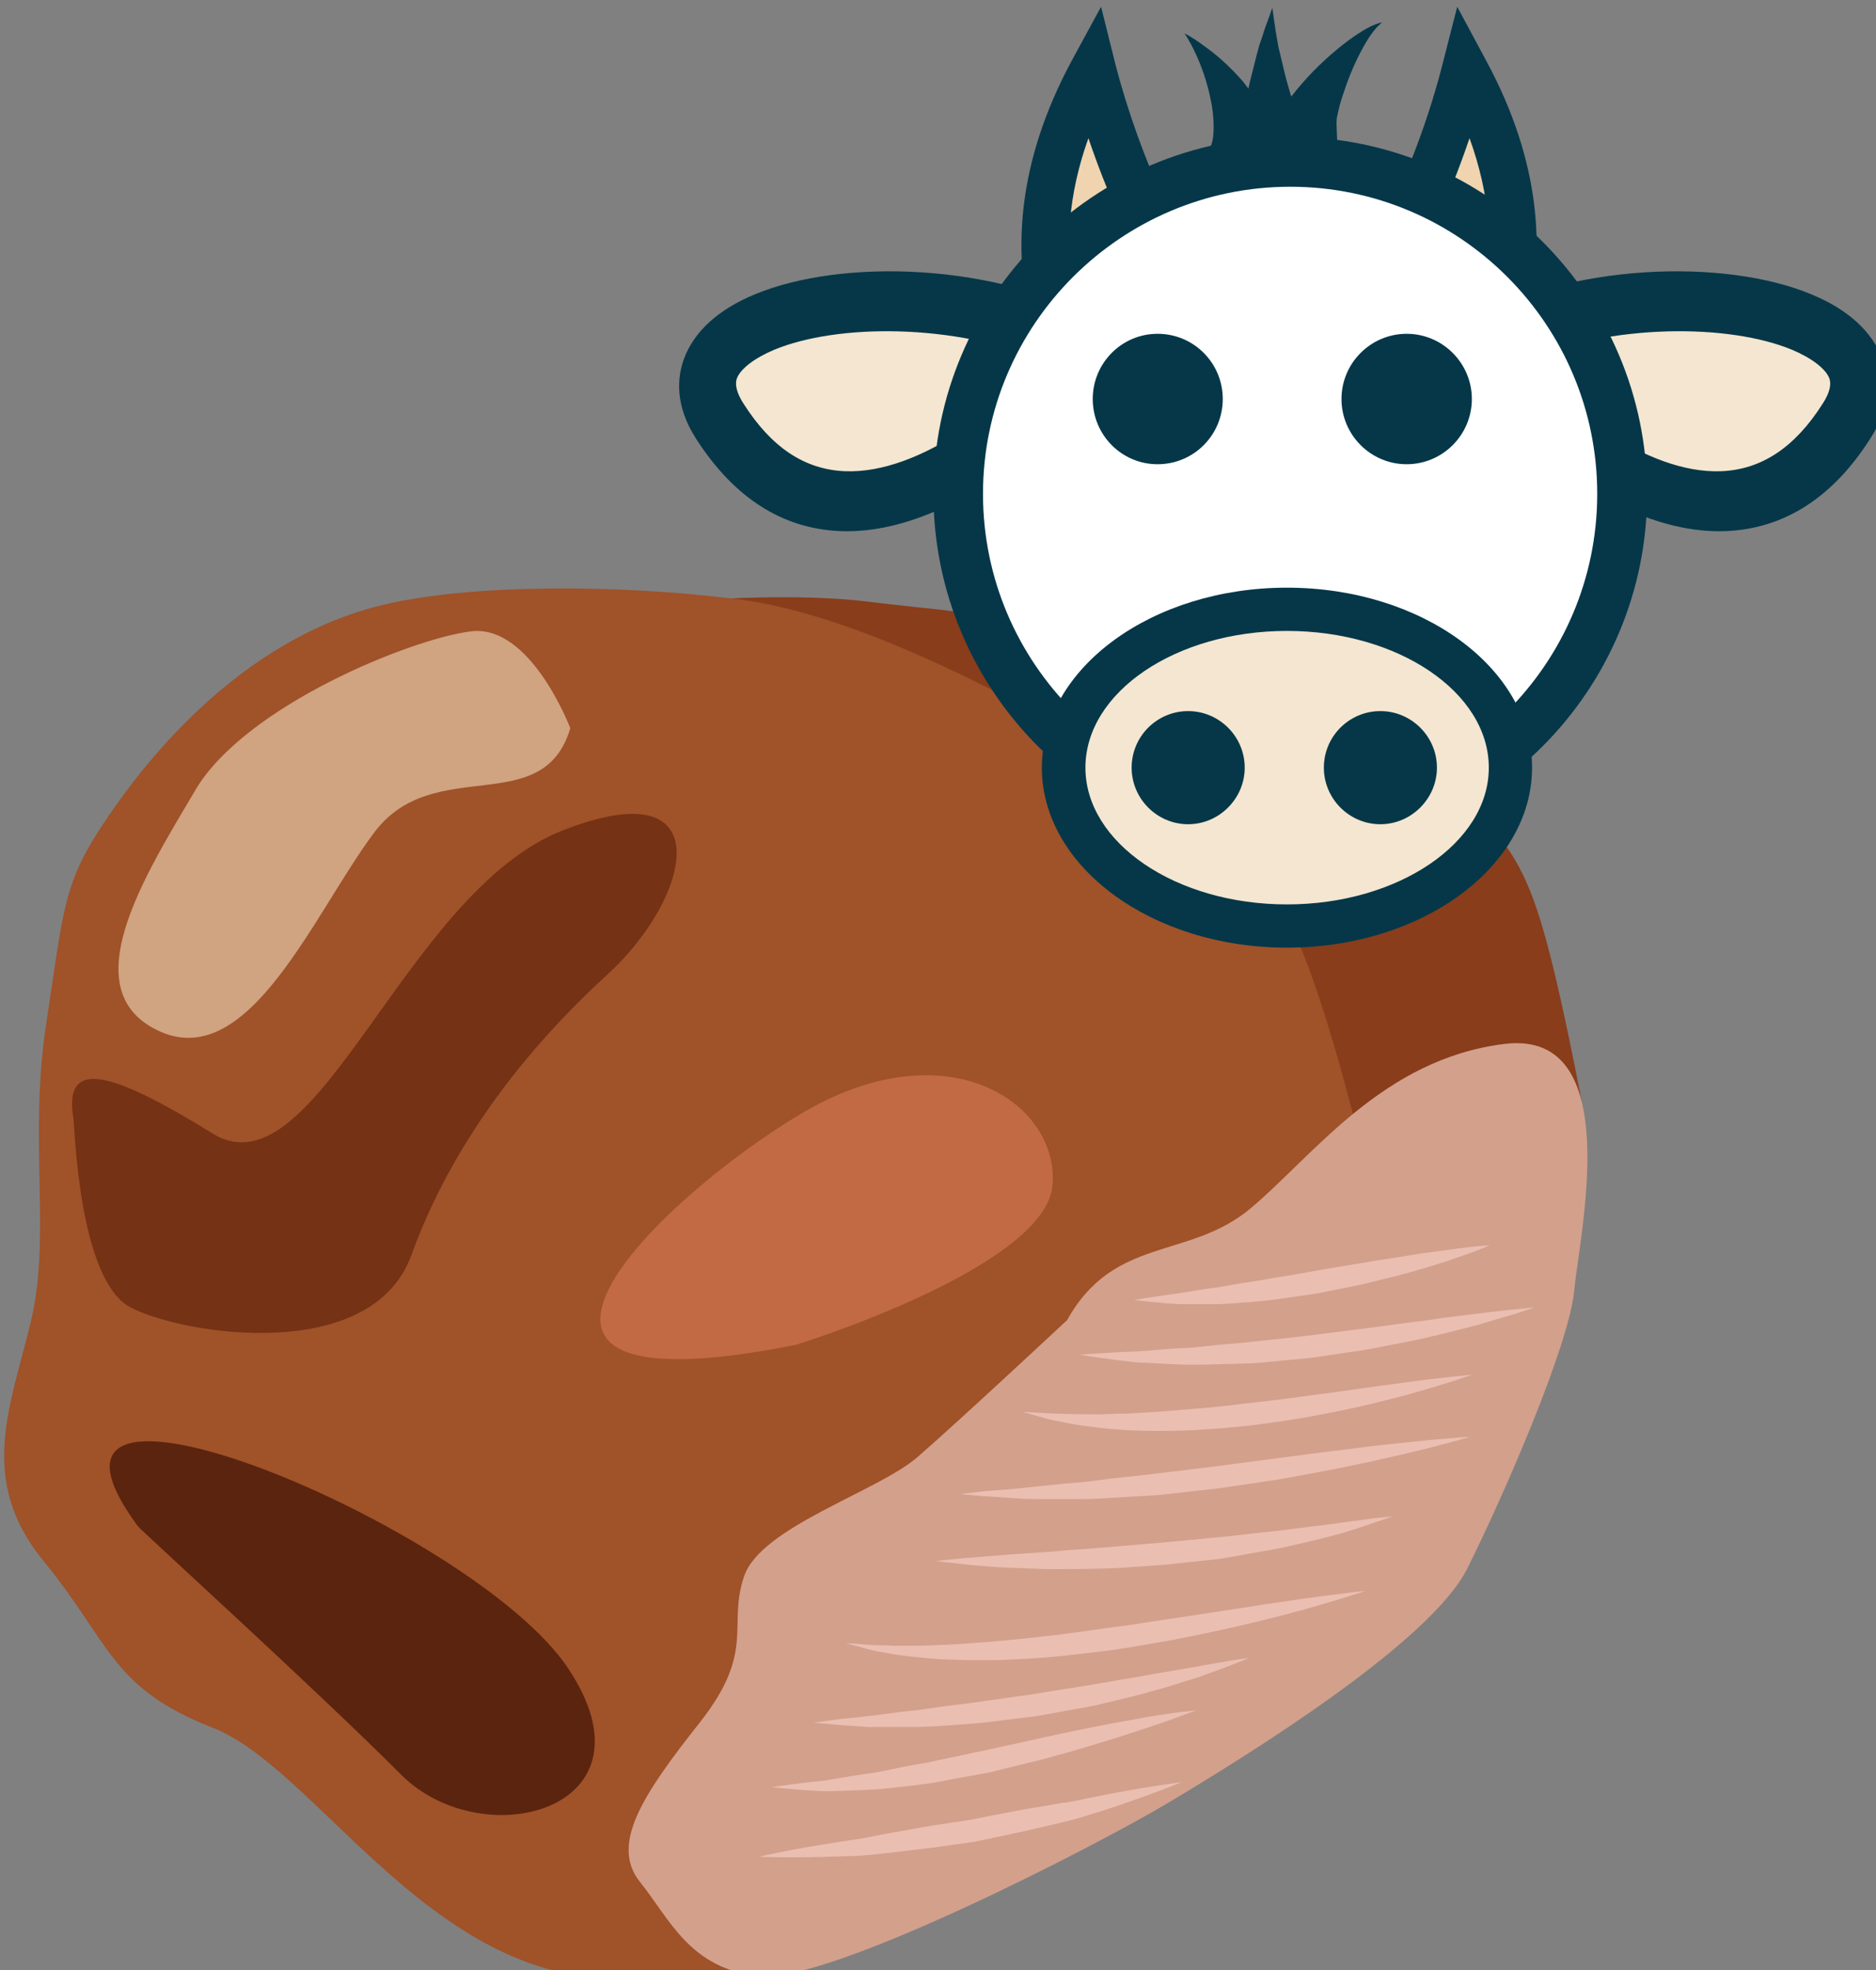 <?xml version="1.0" encoding="UTF-8" standalone="no"?>
<!-- Created with Inkscape (http://www.inkscape.org/) -->

<svg
   xmlns:dc="http://purl.org/dc/elements/1.1/"
   xmlns:cc="http://creativecommons.org/ns#"
   xmlns:rdf="http://www.w3.org/1999/02/22-rdf-syntax-ns#"
   xmlns:svg="http://www.w3.org/2000/svg"
   xmlns="http://www.w3.org/2000/svg"
   xmlns:sodipodi="http://sodipodi.sourceforge.net/DTD/sodipodi-0.dtd"
   xmlns:inkscape="http://www.inkscape.org/namespaces/inkscape"
   width="1494.911mm"
   height="1569.222mm"
   viewBox="0 0 1494.911 1569.222"
   version="1.1"
   id="svg8"
   inkscape:version="0.92.4 (5da689c313, 2019-01-14)"
   sodipodi:docname="5032.svg">
  <rect x="0" y="0" width="1494.911" height="1569.222" fill="#808080" stroke="none"/>
  <defs
     id="defs2">
    <style
       type="text/css"
       id="style2"><![CDATA[
    .fil9 {fill:#053749;fill-rule:nonzero}
    .fil5 {fill:#5B240E;fill-rule:nonzero}
    .fil4 {fill:#753214;fill-rule:nonzero}
    .fil0 {fill:#893D1B;fill-rule:nonzero}
    .fil1 {fill:#A05229;fill-rule:nonzero}
    .fil6 {fill:#C16A44;fill-rule:nonzero}
    .fil3 {fill:#D0A381;fill-rule:nonzero}
    .fil2 {fill:#D3A08C;fill-rule:nonzero}
    .fil7 {fill:#EABFB2;fill-rule:nonzero}
    .fil8 {fill:#F9C7E1;fill-rule:nonzero}
    .fil11 {fill:#FCE6F3;fill-rule:nonzero}
    .fil10 {fill:#FFE3F4;fill-rule:nonzero}
   ]]></style>
    <style
       type="text/css"
       id="style2-6"><![CDATA[
    .fil8 {fill:#053749;fill-rule:nonzero}
    .fil5 {fill:#350000;fill-rule:nonzero}
    .fil6 {fill:#440000;fill-rule:nonzero}
    .fil1 {fill:#4F0000;fill-rule:nonzero}
    .fil3 {fill:#560000;fill-rule:nonzero}
    .fil0 {fill:#661300;fill-rule:nonzero}
    .fil2 {fill:#991A14;fill-rule:nonzero}
    .fil4 {fill:#EACAC3;fill-rule:nonzero}
    .fil7 {fill:#EFD4AF;fill-rule:nonzero}
    .fil9 {fill:#F4E6D0;fill-rule:nonzero}
    .fil10 {fill:white;fill-rule:nonzero}
   ]]></style>
    <style
       type="text/css"
       id="style2-8"><![CDATA[
    .fil8 {fill:#053749;fill-rule:nonzero}
    .fil1 {fill:#9B6261;fill-rule:nonzero}
    .fil0 {fill:#B37E7A;fill-rule:nonzero}
    .fil3 {fill:#C1807A;fill-rule:nonzero}
    .fil2 {fill:#D89E9E;fill-rule:nonzero}
    .fil7 {fill:#EFD4AF;fill-rule:nonzero}
    .fil4 {fill:#F4DFDF;fill-rule:nonzero}
    .fil9 {fill:#F4E6D0;fill-rule:nonzero}
    .fil10 {fill:white;fill-rule:nonzero}
    .fil5 {fill:#F4D4D4;fill-rule:nonzero;}
    .fil6 {fill:#F4D4D4;fill-rule:nonzero;}
   ]]></style>
  </defs>
  <sodipodi:namedview
     id="base"
     pagecolor="#ffffff"
     bordercolor="#666666"
     borderopacity="1.0"
     inkscape:pageopacity="0.0"
     inkscape:pageshadow="2"
     inkscape:zoom="0.0875"
     inkscape:cx="1411.0349"
     inkscape:cy="3506.5593"
     inkscape:document-units="mm"
     inkscape:current-layer="Vrstva_x0020_1-0"
     showgrid="false"
     inkscape:window-width="1920"
     inkscape:window-height="1051"
     inkscape:window-x="-9"
     inkscape:window-y="-9"
     inkscape:window-maximized="1" />
  <g
     inkscape:label="Vrstva 1"
     inkscape:groupmode="layer"
     id="layer1"
     transform="translate(588.494,492.612)">
    <g
       transform="matrix(0.265,0,0,0.265,-2704.018,-3393.934)"
       id="Vrstva_x0020_1">
      <path
         d="m 12739,14258 c 0,0 -52,-276 -97,-448 -45,-172 -97,-329 -247,-434 -149,-104 -306,-313 -485,-351 -180,-37 -411,-134 -770,-194 -358,-60 -306,-45 -553,-75 -246,-30 -650,0 -687,23 -38,22 687,500 687,500 l 852,673 530,665 z"
         style="fill:#893d1b;fill-rule:nonzero"
         id="path7"
         class="fil0"
         inkscape:connector-curvature="0" />
      <path
         d="m 12089,14445 c -7,-23 -157,-673 -276,-792 -120,-120 -434,-411 -628,-516 -194,-104 -628,-343 -986,-388 -359,-45 -792,-45 -1054,15 -451,103 -747,500 -859,672 -112,172 -112,247 -164,590 -53,344 15,635 -45,890 -60,254 -165,478 37,724 202,247 202,381 508,501 307,119 643,740 1196,754 553,15 627,-82 769,-164 l 949,-1158 z"
         style="fill:#a05229;fill-rule:nonzero"
         id="path9"
         class="fil1"
         inkscape:connector-curvature="0" />
      <path
         d="m 11192,14916 c 0,0 -328,306 -448,410 -119,105 -471,210 -523,359 -52,150 37,224 -134,441 -172,217 -269,366 -180,478 90,112 150,262 359,284 209,22 1009,-389 1233,-523 224,-134 784,-478 896,-702 112,-224 307,-673 322,-837 15,-165 157,-785 -210,-740 -366,45 -575,336 -762,493 -186,157 -411,82 -553,337 z"
         style="fill:#d3a08c;fill-rule:nonzero"
         id="path11"
         class="fil2"
         inkscape:connector-curvature="0" />
      <path
         d="m 9698,13137 c 0,0 -119,-314 -299,-291 -179,22 -680,224 -829,478 -150,254 -374,605 -105,725 269,119 464,-359 643,-598 179,-239 508,-37 590,-314 z"
         style="fill:#d0a381;fill-rule:nonzero"
         id="path13"
         class="fil3"
         inkscape:connector-curvature="0" />
      <path
         d="m 8204,14310 c 4,24 15,486 172,568 157,82 724,172 844,-157 119,-328 336,-612 590,-844 254,-232 344,-620 -134,-433 -478,186 -740,1105 -1054,911 -314,-194 -448,-224 -418,-45 z"
         style="fill:#753214;fill-rule:nonzero"
         id="path15"
         class="fil4"
         inkscape:connector-curvature="0" />
      <path
         d="m 8398,15536 c 9,12 546,500 792,747 247,246 785,104 501,-321 -284,-426 -1741,-1032 -1293,-426 z"
         style="fill:#5b240e;02;fill-rule:nonzero"
         id="path17"
         class="fil5"
         inkscape:connector-curvature="0" />
      <path
         d="m 10378,14990 c 0,0 747,-231 770,-478 22,-246 -314,-478 -755,-217 -441,262 -1098,912 -15,695 z"
         style="fill:#c16a44;02;fill-rule:nonzero"
         id="path19"
         class="fil6"
         inkscape:connector-curvature="0" />
      <path
         d="m 11394,14856 c 0,0 17,-4 47,-8 14,-2 32,-5 53,-8 20,-2 43,-6 68,-10 25,-4 52,-9 81,-12 28,-4 58,-11 89,-15 32,-5 64,-10 96,-16 33,-5 66,-11 99,-17 66,-12 133,-22 195,-33 31,-5 62,-9 90,-14 29,-5 56,-9 81,-12 51,-7 93,-13 123,-16 29,-3 47,-4 47,-4 0,0 -16,7 -44,18 -28,10 -68,25 -117,40 -49,15 -106,32 -168,46 -31,8 -63,16 -96,22 -33,7 -66,13 -100,20 -33,5 -67,9 -100,14 -33,6 -67,8 -98,11 -32,2 -63,5 -93,6 -29,0 -57,0 -83,0 -13,0 -25,0 -37,0 -11,-1 -22,-2 -32,-2 -21,-2 -39,-4 -54,-5 -30,-3 -47,-5 -47,-5 z"
         style="fill:#eabfb2;fill-rule:nonzero"
         id="path21"
         class="fil7"
         inkscape:connector-curvature="0" />
      <path
         d="m 11230,15020 c 0,0 21,-2 59,-4 19,-1 42,-3 68,-4 27,-1 57,-2 89,-5 32,-3 66,-6 103,-7 36,-2 75,-8 115,-11 40,-3 81,-7 123,-12 42,-4 85,-9 127,-14 85,-11 170,-21 250,-32 40,-6 78,-10 115,-15 36,-6 71,-10 103,-14 64,-8 118,-15 156,-18 37,-4 59,-6 59,-6 0,0 -20,7 -57,19 -18,5 -40,12 -65,19 -25,8 -54,16 -85,24 -32,8 -66,17 -102,25 -36,9 -75,17 -115,24 -40,8 -81,17 -123,22 -42,6 -85,13 -128,19 -43,4 -86,8 -129,12 -42,5 -85,5 -125,6 -41,1 -80,3 -118,2 -37,-1 -73,-3 -105,-5 -16,-1 -32,-1 -47,-2 -14,-2 -28,-4 -42,-5 -26,-3 -48,-7 -67,-9 -38,-5 -59,-9 -59,-9 z"
         style="fill:#eabfb2;fill-rule:nonzero"
         id="path23"
         class="fil7"
         inkscape:connector-curvature="0" />
      <path
         d="m 11058,15192 c 0,0 21,1 59,3 19,2 41,2 67,3 26,1 55,1 87,1 31,1 66,-2 102,-2 36,-2 75,-4 114,-7 20,-2 40,-3 60,-5 20,-2 41,-3 62,-5 41,-4 83,-9 125,-14 42,-5 84,-9 126,-15 41,-6 82,-11 121,-16 80,-11 153,-22 217,-30 63,-9 116,-15 154,-19 37,-4 58,-6 58,-6 0,0 -20,7 -56,19 -35,11 -87,27 -149,44 -31,8 -65,17 -100,25 -36,9 -74,17 -114,25 -39,7 -80,16 -122,22 -42,7 -84,12 -127,18 -43,4 -86,9 -128,11 -42,4 -84,4 -125,5 -40,1 -79,-1 -116,-2 -37,-3 -72,-5 -104,-10 -33,-4 -62,-8 -88,-14 -26,-5 -48,-9 -66,-15 -36,-10 -57,-16 -57,-16 z"
         style="fill:#eabfb2;fill-rule:nonzero"
         id="path25"
         class="fil7"
         inkscape:connector-curvature="0" />
      <path
         d="m 10871,15439 c 0,0 24,-3 66,-8 22,-2 47,-4 77,-6 29,-3 62,-6 98,-10 36,-4 75,-8 116,-11 40,-3 84,-11 128,-15 90,-9 185,-22 280,-33 96,-13 191,-25 281,-37 44,-6 88,-11 129,-16 41,-6 80,-10 116,-14 72,-8 132,-14 174,-17 43,-4 67,-5 67,-5 0,0 -23,7 -64,18 -41,11 -100,26 -171,42 -70,16 -153,34 -242,50 -45,8 -91,18 -138,24 -47,7 -95,14 -143,21 -48,5 -96,11 -144,16 -47,6 -94,7 -139,10 -46,3 -90,6 -131,6 -42,0 -82,0 -118,0 -18,0 -36,0 -52,-1 -17,-1 -33,-2 -47,-3 -30,-2 -55,-4 -76,-5 -43,-4 -67,-6 -67,-6 z"
         style="fill:#eabfb2;fill-rule:nonzero"
         id="path27"
         class="fil7"
         inkscape:connector-curvature="0" />
      <path
         d="m 10796,15640 c 0,0 22,-2 60,-6 38,-4 92,-7 157,-13 32,-2 67,-5 104,-7 37,-2 76,-7 116,-9 81,-6 167,-14 252,-21 43,-4 86,-8 128,-12 42,-4 84,-8 124,-13 40,-5 79,-8 116,-13 36,-5 71,-9 103,-13 32,-4 62,-8 88,-12 26,-3 49,-6 68,-9 37,-4 59,-6 59,-6 0,0 -20,7 -56,19 -18,6 -40,14 -66,22 -12,4 -26,8 -40,12 -14,4 -30,8 -46,12 -31,8 -66,16 -102,24 -37,9 -76,15 -116,22 -40,7 -82,16 -124,20 -43,4 -86,9 -130,14 -43,3 -87,6 -129,9 -43,3 -85,3 -126,4 -41,0 -80,1 -118,0 -37,-1 -72,-3 -105,-4 -33,-1 -62,-4 -89,-6 -26,-2 -49,-5 -68,-7 -38,-4 -60,-7 -60,-7 z"
         style="fill:#eabfb2;fill-rule:nonzero"
         id="path29"
         class="fil7"
         inkscape:connector-curvature="0" />
      <path
         d="m 10527,15887 c 0,0 25,1 68,5 22,2 48,1 78,3 15,0 30,0 47,0 17,0 35,-1 53,-1 18,0 37,-2 57,-2 20,-2 40,-2 61,-4 42,-3 86,-6 132,-11 23,-2 46,-4 70,-7 23,-3 47,-6 71,-8 48,-6 96,-13 145,-20 48,-6 97,-13 145,-21 47,-7 95,-14 140,-21 46,-7 90,-14 132,-20 41,-7 81,-13 118,-18 73,-11 134,-19 177,-24 43,-6 68,-8 68,-8 0,0 -94,32 -237,70 -72,19 -156,39 -247,58 -46,9 -93,20 -141,27 -48,9 -97,17 -146,24 -49,6 -99,12 -147,17 -49,5 -97,8 -144,10 -46,3 -92,2 -134,2 -43,-1 -84,-2 -121,-6 -37,-4 -71,-6 -102,-12 -30,-5 -56,-9 -77,-15 -42,-11 -66,-18 -66,-18 z"
         style="fill:#eabfb2;fill-rule:nonzero"
         id="path31"
         class="fil7"
         inkscape:connector-curvature="0" />
      <path
         d="m 10430,16126 c 0,0 21,-3 57,-8 18,-2 40,-5 65,-7 26,-3 54,-6 85,-10 30,-4 64,-9 99,-12 35,-4 72,-11 110,-15 77,-9 158,-22 240,-33 81,-14 162,-25 238,-39 38,-7 76,-12 110,-19 35,-6 68,-12 99,-17 31,-5 59,-10 84,-15 24,-4 46,-8 64,-11 36,-6 57,-8 57,-8 0,0 -19,8 -53,21 -17,7 -38,15 -62,23 -12,5 -25,9 -38,14 -14,4 -28,9 -43,13 -30,10 -62,20 -97,29 -34,10 -71,19 -109,28 -38,9 -77,19 -118,25 -40,7 -81,15 -122,22 -42,5 -83,10 -124,15 -40,6 -81,8 -120,11 -39,3 -77,5 -113,6 -36,0 -70,0 -101,0 -16,0 -31,0 -45,0 -14,-1 -27,-2 -40,-3 -25,-1 -47,-3 -66,-5 -36,-3 -57,-5 -57,-5 z"
         style="fill:#eabfb2;fill-rule:nonzero"
         id="path33"
         class="fil7"
         inkscape:connector-curvature="0" />
      <path
         d="m 10303,16320 c 0,0 21,-3 56,-8 18,-2 39,-5 64,-8 13,-1 26,-2 40,-4 13,-2 28,-5 43,-7 29,-5 62,-11 96,-15 34,-5 70,-14 107,-21 18,-3 37,-7 57,-10 19,-3 38,-9 57,-12 39,-8 79,-17 118,-25 80,-17 159,-35 233,-51 37,-8 73,-15 108,-22 34,-7 67,-13 97,-18 60,-12 111,-19 146,-24 36,-4 56,-6 56,-6 0,0 -19,7 -53,19 -33,13 -82,29 -140,48 -58,19 -126,40 -200,61 -37,10 -74,21 -114,30 -39,10 -79,19 -118,29 -41,7 -81,15 -121,22 -39,9 -79,13 -117,18 -38,4 -75,9 -110,11 -36,2 -70,3 -100,4 -16,1 -31,1 -45,1 -14,0 -27,-1 -39,-2 -25,-1 -47,-3 -65,-5 -35,-3 -56,-5 -56,-5 z"
         style="fill:#eabfb2;fill-rule:nonzero"
         id="path35"
         class="fil7"
         inkscape:connector-curvature="0" />
      <path
         d="m 10266,16529 c 0,0 79,-19 199,-38 30,-5 62,-10 97,-15 34,-5 70,-14 107,-20 37,-6 75,-14 114,-20 39,-6 79,-12 118,-18 40,-8 79,-16 118,-23 39,-8 77,-14 114,-20 19,-3 37,-7 55,-9 18,-3 36,-6 52,-10 34,-7 66,-13 96,-19 119,-22 200,-32 200,-32 0,0 -75,31 -190,70 -29,10 -61,20 -94,30 -33,11 -69,19 -106,28 -37,8 -75,18 -115,26 -39,8 -78,17 -118,25 -41,6 -81,11 -120,17 -40,5 -79,9 -117,14 -38,4 -75,9 -109,11 -35,1 -68,2 -98,3 -122,4 -203,0 -203,0 z"
         style="fill:#eabfb2;fill-rule:nonzero"
         id="path37"
         class="fil7"
         inkscape:connector-curvature="0" />
    </g>
    <g
       transform="matrix(0.265,0,0,0.265,-4768.683,-3905.698)"
       id="Vrstva_x0020_1-1">
      <g
         transform="translate(1862.322,670.997)"
         id="Vrstva_x0020_1-0">
        <path
           d="m 17198.857,13412.857 c 0,0 -322,-396 0,-990 0,0 173,680 445,779 z"
           style="fill:#efd4af;fill-rule:nonzero"
           id="path37-7"
           class="fil7"
           inkscape:connector-curvature="0" />
        <path
           d="m 17184.857,12623.857 c -125,348 -18,600 39,698 l 275,-130 c -148,-135 -254,-391 -314,-568 z m -6,877 -36,-44 c -14,-17 -347,-440 -7,-1068 l 87,-160 44,176 c 64,249 229,668 401,731 l 160,58 z"
           style="fill:#053749;fill-rule:nonzero"
           id="path39"
           class="fil8"
           inkscape:connector-curvature="0" />
        <path
           d="m 18317.857,13412.857 c 0,0 322,-396 0,-990 0,0 -173,680 -446,779 z"
           style="fill:#efd4af;fill-rule:nonzero"
           id="path41"
           class="fil7"
           inkscape:connector-curvature="0" />
        <path
           d="m 18016.857,13191.857 276,130 c 58,-98 165,-348 38,-698 -60,177 -166,433 -314,568 z m 321,309 -650,-307 160,-58 c 173,-63 338,-482 401,-731 l 45,-176 86,160 c 341,628 7,1051 -7,1068 z"
           style="fill:#053749;fill-rule:nonzero"
           id="path43"
           class="fil8"
           inkscape:connector-curvature="0" />
        <path
           d="m 17204.857,13264.857 c 0,0 -715,854 -1129,210 -221,-345 615,-499 1129,-210 z"
           style="fill:#f4e6d0;fill-rule:nonzero"
           id="path45"
           class="fil9"
           inkscape:connector-curvature="0" />
        <path
           d="m 17058.857,13294.857 c -282,-116 -630,-113 -819,-35 -59,25 -101,57 -112,86 -7,19 0,45 20,76 84,132 184,198 305,203 230,9 480,-205 606,-330 z m -1090,-8 c 30,-82 104,-149 214,-194 255,-106 723,-100 1065,92 l 93,52 -72,86 c -18,20 -422,498 -830,482 -174,-7 -320,-100 -434,-278 -65,-101 -56,-186 -36,-240 z"
           style="fill:#053749;fill-rule:nonzero"
           id="path47"
           class="fil8"
           inkscape:connector-curvature="0" />
        <path
           d="m 18335.857,13264.857 c 0,0 715,854 1129,210 221,-345 -615,-499 -1129,-210 z"
           style="fill:#f4e6d0;fill-rule:nonzero"
           id="path49"
           class="fil9"
           inkscape:connector-curvature="0" />
        <path
           d="m 19087.857,13624.857 c 121,-5 221,-71 305,-203 20,-31 27,-57 20,-76 -11,-29 -53,-61 -112,-86 -189,-78 -537,-81 -819,35 126,125 376,339 606,330 z m 448,-98 c -113,178 -260,271 -434,278 -407,16 -812,-462 -830,-482 l -72,-86 93,-52 c 343,-192 810,-198 1065,-92 110,45 184,112 214,194 20,54 30,139 -36,240 z"
           style="fill:#053749;fill-rule:nonzero"
           id="path51"
           class="fil8"
           inkscape:connector-curvature="0" />
        <path
           d="m 18789.857,13692.857 c 0,552 -447,999 -998,999 -552,0 -999,-447 -999,-999 0,-551 447,-998 999,-998 551,0 998,447 998,998 z"
           style="fill:#ffffff;fill-rule:nonzero"
           id="path53"
           class="fil10"
           inkscape:connector-curvature="0" />
        <path
           d="m 17791.857,12769.857 c -509,0 -924,414 -924,923 0,510 415,924 924,924 509,0 923,-414 923,-924 0,-509 -414,-923 -923,-923 z m 0,1997 c -592,0 -1073,-482 -1073,-1074 0,-591 481,-1073 1073,-1073 592,0 1073,482 1073,1073 0,592 -481,1074 -1073,1074 z"
           style="fill:#053749;fill-rule:nonzero"
           id="path55"
           class="fil8"
           inkscape:connector-curvature="0" />
        <path
           d="m 18453.857,14515.857 c 0,263 -301,476 -672,476 -371,0 -671,-213 -671,-476 0,-263 300,-476 671,-476 371,0 672,213 672,476 z"
           style="fill:#f4e6d0;fill-rule:nonzero"
           id="path57"
           class="fil9"
           inkscape:connector-curvature="0" />
        <path
           d="m 17781.857,14104.857 c -334,0 -606,184 -606,411 0,226 272,411 606,411 334,0 607,-185 607,-411 0,-227 -273,-411 -607,-411 z m 0,952 c -406,0 -737,-243 -737,-541 0,-299 331,-541 737,-541 406,0 737,242 737,541 0,298 -331,541 -737,541 z"
           style="fill:#053749;fill-rule:nonzero"
           id="path59"
           class="fil8"
           inkscape:connector-curvature="0" />
        <path
           d="m 17654.857,14515.857 c 0,93 -77,170 -170,170 -94,0 -170,-77 -170,-170 0,-94 76,-170 170,-170 93,0 170,76 170,170 z"
           style="fill:#053749;fill-rule:nonzero"
           id="path61"
           class="fil8"
           inkscape:connector-curvature="0" />
        <path
           d="m 18232.857,14515.857 c 0,93 -77,170 -170,170 -94,0 -170,-77 -170,-170 0,-94 76,-170 170,-170 93,0 170,76 170,170 z"
           style="fill:#053749;fill-rule:nonzero"
           id="path63"
           class="fil8"
           inkscape:connector-curvature="0" />
        <path
           d="m 17588.857,13407.857 c 0,108 -87,196 -196,196 -108,0 -195,-88 -195,-196 0,-108 87,-196 195,-196 109,0 196,88 196,196 z"
           style="fill:#053749;fill-rule:nonzero"
           id="path65"
           class="fil8"
           inkscape:connector-curvature="0" />
        <path
           d="m 18337.857,13407.857 c 0,108 -88,196 -196,196 -108,0 -196,-88 -196,-196 0,-108 88,-196 196,-196 108,0 196,88 196,196 z"
           style="fill:#053749;fill-rule:nonzero"
           id="path67"
           class="fil8"
           inkscape:connector-curvature="0" />
        <path
           d="m 18047.857,12281.857 c -14,5 -32,15 -52,28 -40,26 -90,67 -136,114 -23,24 -45,49 -65,75 -5,-15 -9,-31 -14,-48 -7,-26 -13,-53 -19,-78 -3,-13 -7,-26 -8,-37 -2,-12 -4,-23 -6,-34 -6,-42 -10,-70 -10,-70 0,0 -9,27 -24,67 -3,11 -7,22 -11,34 -5,12 -7,24 -11,37 -7,27 -14,55 -21,83 -2,8 -3,15 -5,22 -5,-7 -11,-14 -16,-21 -39,-45 -82,-83 -117,-107 -34,-26 -59,-38 -59,-38 0,0 16,23 33,60 17,36 35,86 45,136 11,50 12,99 6,127 -2,5 -3,14 -5,15 l -3,2 c -1,0 -1,0 -2,4 -5,11 -7,17 -7,17 l 196,25 c 0,0 0,1 1,2 2,6 4,11 6,17 5,7 10,15 15,21 5,7 10,12 15,17 4,3 2,2 3,4 3,2 4,4 4,4 l 107,-89 c -5,75 27,-8 29,-6 2,3 15,-6 17,-3 1,-12 -5,-84 -2,-99 5,-25 12,-53 22,-80 18,-56 44,-111 67,-149 11,-19 23,-34 32,-44 9,-9 15,-14 15,-14 0,0 -7,1 -20,6 z"
           style="fill:#053749;fill-rule:nonzero"
           id="path69"
           class="fil8"
           inkscape:connector-curvature="0" />
      </g>
    </g>
  </g>
</svg>

